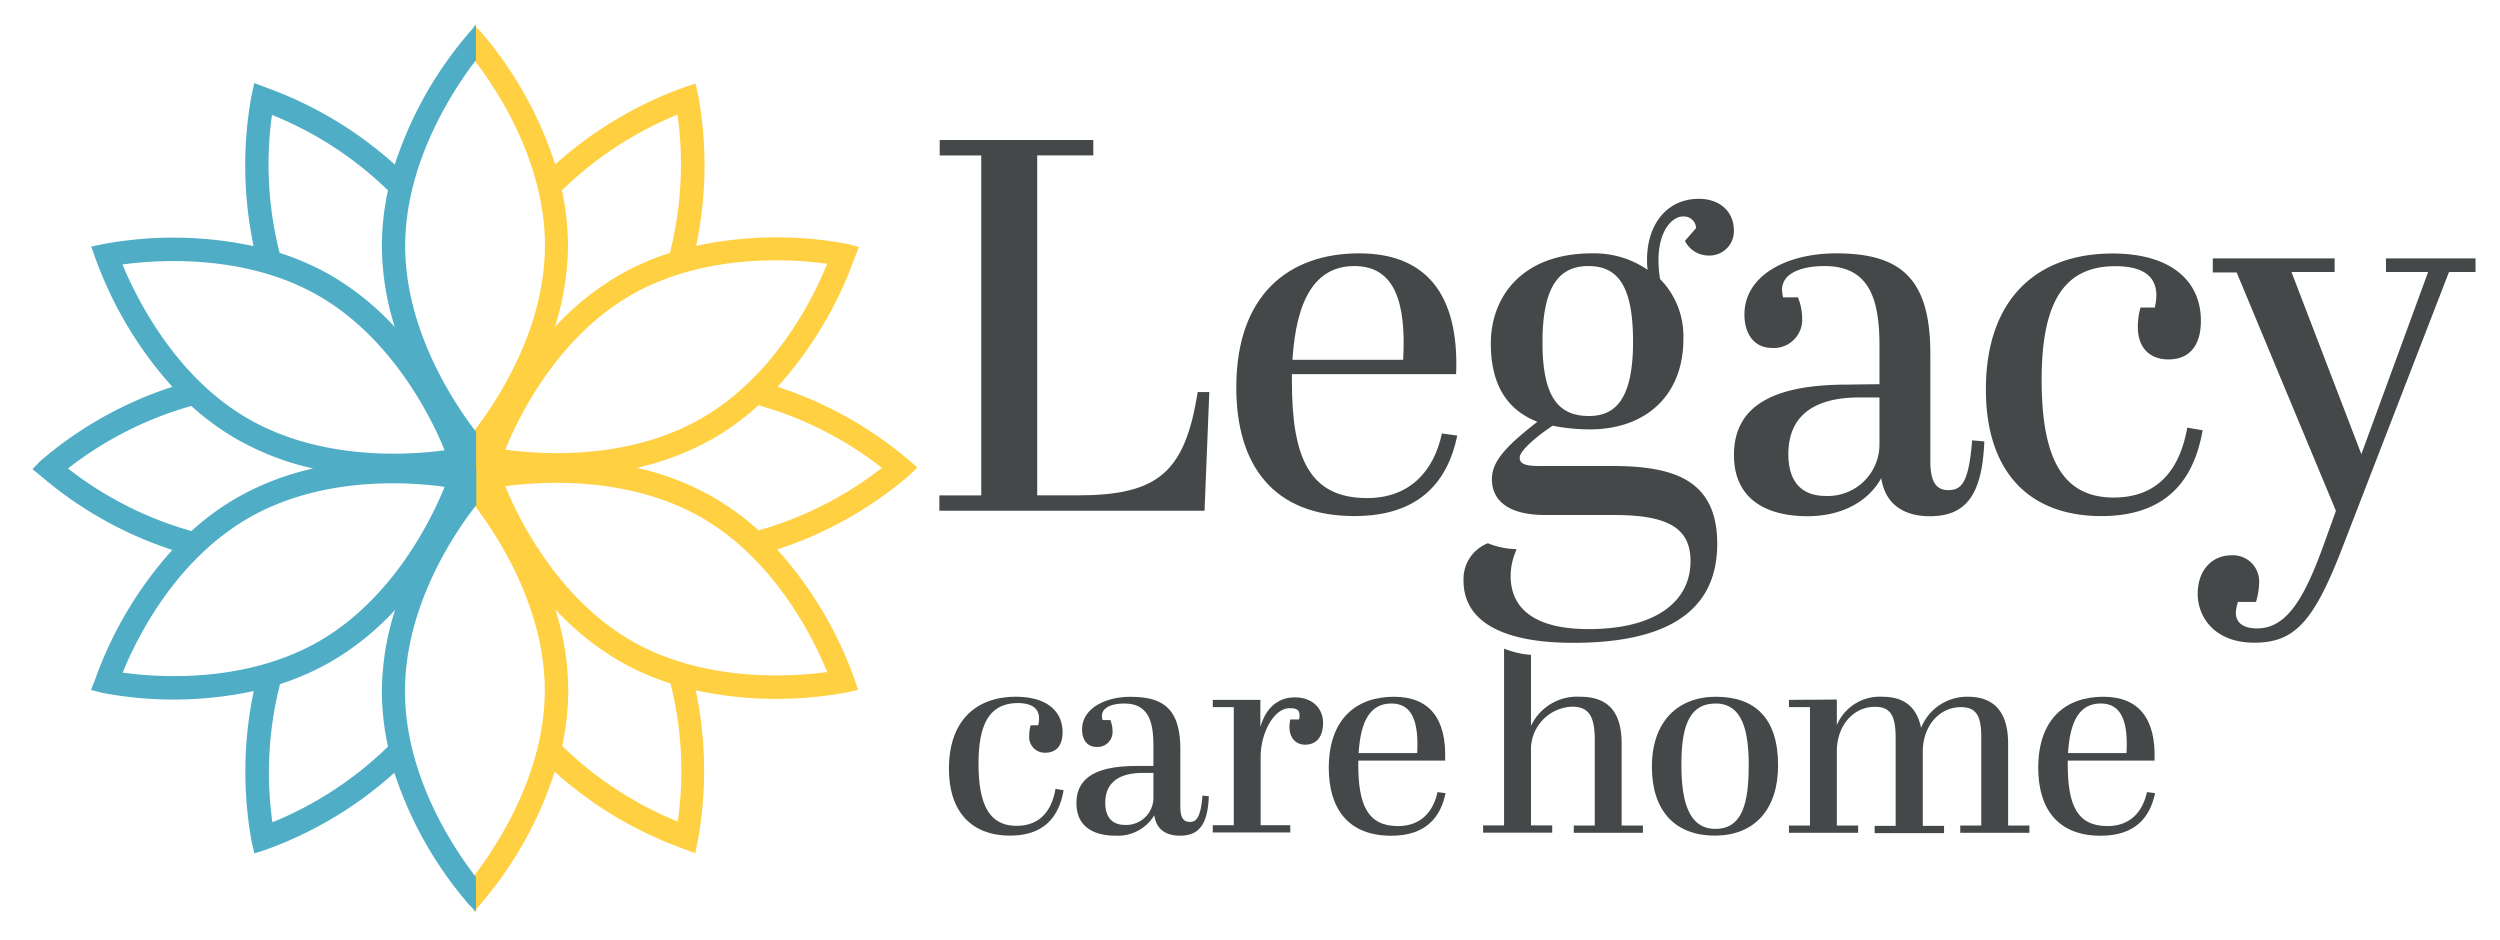 <svg id="Layer_1" data-name="Layer 1" xmlns="http://www.w3.org/2000/svg" viewBox="0 0 367.67 138.31">
  <defs>
    <style>
      .cls-1 {
        fill: #454849;
      }

      .cls-2 {
        fill: #ffd042;
      }

      .cls-3 {
        fill: #4faec5;
      }
    </style>
  </defs>
  <g>
    <g>
      <path class="cls-1" d="M143.91,112.31c0,6.26,1.73,9.14,5.6,9.14,4,0,5.31-3,5.72-5.44l1.19.21c-.45,2.47-1.73,6.67-7.86,6.67-5.72,0-9-3.54-9-9.84,0-7.08,4-10.58,9.84-10.58,4.4,0,6.87,2,6.87,5.23,0,2.1-1.07,3-2.51,3a2.29,2.29,0,0,1-2.39-2.52,5.39,5.39,0,0,1,.21-1.52h1.11a4.12,4.12,0,0,0,.12-1c0-1.44-1-2.26-3.17-2.26C145.68,103.46,143.91,106.22,143.91,112.31Z"/>
      <path class="cls-1" d="M169.63,112.64v-3c0-3.74-.86-6.17-4.28-6.17-1.6,0-3.29.45-3.29,1.85a3.34,3.34,0,0,0,.08.58h1.16a4.56,4.56,0,0,1,.32,1.6,2.2,2.2,0,0,1-2.34,2.35c-1.36,0-2.14-1-2.14-2.59,0-3,3.29-4.78,7.12-4.78,4.94,0,7.33,1.85,7.33,7.78v8.36c0,1.69.49,2.26,1.4,2.26s1.6-.57,1.85-3.87l.94.09c-.16,4.11-1.4,5.8-4.24,5.8-2.18,0-3.49-1-3.78-3a6.25,6.25,0,0,1-5.72,3c-3.09,0-5.73-1.24-5.73-4.78,0-4.15,3.63-5.47,8.85-5.47Zm0,4.65v-3.62h-1.52c-4.24,0-5.56,2-5.56,4.4,0,2,.91,3.25,2.93,3.25A4,4,0,0,0,169.63,117.29Z"/>
      <path class="cls-1" d="M185.4,111.36v10h4.36v1.07h-11.4v-1.07h3.09V104h-3.09v-1.07h7v4c.82-2.93,2.71-4.37,5.06-4.37,2.55,0,4.16,1.57,4.16,3.75,0,2.39-1.28,3.21-2.64,3.21s-2.3-1-2.3-2.59a5.26,5.26,0,0,1,.12-1.12h1.28a2,2,0,0,0,.08-.65c0-.87-.66-1-1.32-1C187.46,104,185.4,107.66,185.4,111.36Z"/>
      <path class="cls-1" d="M205,102.47c5.19,0,7.78,3.17,7.53,9.39H199.76v.57c0,5.93,1.36,9.06,5.85,9.06,3.33,0,5.18-2.1,5.8-5l1.19.16c-.7,3.38-2.75,6.26-8,6.26-6.34,0-9.18-4-9.18-10C195.44,105.68,199.51,102.47,205,102.47Zm3.42,8.28c.24-4.49-.66-7.29-3.79-7.29s-4.53,2.59-4.82,7.29Z"/>
      <path class="cls-1" d="M225.16,96.31v10.44a7.49,7.49,0,0,1,7.24-4.28c3.79,0,6.09,1.9,6.09,6.88v12.06h3.13v1.07H231.45v-1.07h3.09V108.93c0-3.41-.74-5-3.33-5a6.29,6.29,0,0,0-6.05,6.55v10.91h3.12v1.07H218.12v-1.07h3.08v-26A12.9,12.9,0,0,0,225.16,96.31Z"/>
      <path class="cls-1" d="M252.36,102.47c5.76,0,9.14,3.17,9.14,10.09,0,6.38-3.38,10.33-9.3,10.33s-9.26-3.71-9.26-10.13C242.94,106.14,246.72,102.47,252.36,102.47Zm-.08,1c-4.2,0-5,4.08-5,9s.86,9.43,5,9.43c4,0,4.9-3.87,4.9-9.34C257.18,107.66,256.35,103.46,252.28,103.46Z"/>
      <path class="cls-1" d="M270.14,102.88v3.75a6.85,6.85,0,0,1,6.67-4.16c3.13,0,5.06,1.4,5.72,4.57a7.28,7.28,0,0,1,6.92-4.57c3.37,0,5.88,1.77,5.88,6.88v12.06h3.13v1.07H288.29v-1.07h3.09v-13c0-3.09-.7-4.41-3-4.41-3.17,0-5.6,2.76-5.6,6.55v10.91h3.13v1.07H275.7v-1.07h3.09V108.56c0-3.25-.7-4.61-3.05-4.61-3.17,0-5.6,2.76-5.6,6.55v10.91h3.13v1.07H263.1v-1.07h3.09V104H263.1v-1.07Z"/>
      <path class="cls-1" d="M309.32,102.47c5.19,0,7.78,3.17,7.54,9.39H304.1v.57c0,5.93,1.35,9.06,5.84,9.06,3.34,0,5.19-2.1,5.81-5l1.19.16c-.7,3.38-2.76,6.26-8,6.26-6.33,0-9.18-4-9.18-10C299.77,105.68,303.85,102.47,309.32,102.47Zm3.42,8.28c.25-4.49-.66-7.29-3.79-7.29s-4.52,2.59-4.81,7.29Z"/>
    </g>
    <path class="cls-1" d="M160.79,20.59v2.26h-8.25v50h5.92c11.84,0,15.81-3.35,17.68-15.19h1.71l-.7,17.45h-39V72.86h6.16v-50H138.2V20.59Z"/>
    <path class="cls-1" d="M199.89,37.26c9.82,0,14.73,6,14.26,17.76H190v1.09c0,11.22,2.57,17.14,11.06,17.14,6.31,0,9.82-4,11-9.5l2.26.31C213,70.45,209.09,75.9,199.19,75.9c-12,0-17.37-7.56-17.37-18.93C181.82,43.34,189.53,37.26,199.89,37.26Zm6.47,15.66c.47-8.49-1.25-13.79-7.17-13.79-5.76,0-8.56,4.91-9.11,13.79Z"/>
    <path class="cls-1" d="M251.31,37.58A3.58,3.58,0,0,0,255,33.91c0-2.88-2.18-4.67-5.14-4.67-4.9,0-7.63,4-7.63,8.88a10.19,10.19,0,0,0,.08,1.56,13.87,13.87,0,0,0-8.18-2.42c-10.36,0-14.88,6.47-14.88,13.25,0,5.37,1.87,9.58,6.85,11.52-4.51,3.51-6.69,5.77-6.69,8.42,0,3.11,2.33,5.29,7.86,5.29h10.05c7.79,0,11.3,1.8,11.3,6.78,0,5.92-5.07,10-15,10-8.25,0-11.45-3.27-11.45-7.79a9.32,9.32,0,0,1,.86-3.89l-.11-.09a11.18,11.18,0,0,1-4.1-.86,5.65,5.65,0,0,0-3.58,5.54c0,5.76,5.37,9.11,16.12,9.11,15.89,0,21.19-6.15,21.19-14.56,0-9.58-6.62-11.45-15.58-11.45H226.3c-2.18,0-2.8-.39-2.8-1.25s1.94-2.72,4.83-4.67a28.73,28.73,0,0,0,5.45.54c8.49,0,13.79-5.22,13.79-13.24a12,12,0,0,0-3.43-8.88,17.8,17.8,0,0,1-.23-2.73c0-4.51,2.1-6.46,3.58-6.46a1.79,1.79,0,0,1,1.95,1.71l-1.64,1.87A3.88,3.88,0,0,0,251.31,37.58ZM233.7,61.18c-4.36,0-6.85-2.57-6.85-10.83,0-8.65,2.72-11.22,6.77-11.22,4.36,0,6.55,3,6.55,11.14C240.17,58.76,237.52,61.18,233.7,61.18Z"/>
    <path class="cls-1" d="M276.41,56.5V50.82c0-7.09-1.63-11.69-8.1-11.69-3,0-6.23.86-6.23,3.51a6.89,6.89,0,0,0,.15,1.09h2.19a8.42,8.42,0,0,1,.62,3,4.17,4.17,0,0,1-4.44,4.44c-2.57,0-4.05-2-4.05-4.91,0-5.76,6.23-9,13.47-9,9.35,0,13.87,3.51,13.87,14.73V67.8c0,3.19.93,4.28,2.65,4.28,1.95,0,3-1.09,3.5-7.32l1.79.16c-.31,7.79-2.64,11-8,11-4.13,0-6.62-2-7.16-5.61-1.95,3.58-6,5.61-10.83,5.61-5.84,0-10.83-2.34-10.83-9,0-7.86,6.86-10.36,16.75-10.36Zm0,8.81V58.45h-2.88c-8,0-10.52,3.74-10.52,8.34,0,3.81,1.72,6.15,5.53,6.15A7.59,7.59,0,0,0,276.41,65.31Z"/>
    <path class="cls-1" d="M300.26,55.88c0,11.84,3.27,17.29,10.59,17.29,7.64,0,10-5.68,10.83-10.28l2.26.39c-.86,4.67-3.27,12.62-14.88,12.62-10.83,0-17-6.7-17-18.62,0-13.39,7.56-20,18.62-20,8.33,0,13,3.82,13,9.9,0,4-2,5.68-4.76,5.68s-4.51-1.71-4.51-4.75a10.19,10.19,0,0,1,.39-2.88h2.1a7.85,7.85,0,0,0,.23-1.79c0-2.73-1.87-4.29-6-4.29C303.61,39.13,300.26,44.35,300.26,55.88Z"/>
    <path class="cls-1" d="M325.43,38h17.92v2H337l10.28,26.79,9.82-26.79H350.9V38h13.17v2h-3.9l-16,41.36c-4,10.13-6.78,13.16-12.62,13.16-6.08,0-8.34-4-8.34-7.16,0-3.74,2.34-5.69,4.91-5.69a3.86,3.86,0,0,1,4.13,4.05,10.58,10.58,0,0,1-.47,2.81h-2.65a6.35,6.35,0,0,0-.31,1.55c0,1.33.86,2.34,3.12,2.34,4.51,0,7.08-4.75,9.89-12.54l1.71-4.75L328.94,40.07h-3.51Z"/>
    <path class="cls-2" d="M134.92,68.74l-1.18-1a56.72,56.72,0,0,0-19.39-10.85,57.05,57.05,0,0,0,11.35-19l.62-1.56-1.62-.44a56.35,56.35,0,0,0-22.32.27,57.52,57.52,0,0,0,.29-22.21l-.38-1.67-1.64.55a57.34,57.34,0,0,0-19,11.35A56.37,56.37,0,0,0,70.7,4.66l-1-1V8.77c3,3.86,10.44,14.66,10.44,27.34S72.66,59.59,69.65,63.45v5.28l.2,0-.17,0,0,.06,0,.06V74.2h0c3,3.88,10.44,14.76,10.44,27.34S72.66,125,69.65,128.88h0V134l.08.08,1-1.18a56.5,56.5,0,0,0,10.85-19.39,57.14,57.14,0,0,0,19,11.34l1.67.64.36-1.76a57.46,57.46,0,0,0-.29-22.2,56.49,56.49,0,0,0,22.19.3l1.69-.37-.56-1.65a57,57,0,0,0-11.35-19,56.59,56.59,0,0,0,19.47-10.94ZM83.53,36.11A38.9,38.9,0,0,0,82.64,28a53,53,0,0,1,17-11.14,52.91,52.91,0,0,1-1.12,20.33,38.6,38.6,0,0,0-7.5,3.3,40.58,40.58,0,0,0-9.42,7.61A40.35,40.35,0,0,0,83.53,36.11Zm9.23,7.31c11-6.33,24.06-5.3,28.89-4.62-1.82,4.52-7.45,16.34-18.45,22.7s-24,5.3-28.89,4.63C76.14,61.61,81.77,49.78,92.76,43.42Zm6.92,77.41a52.83,52.83,0,0,1-17-11.13,39.11,39.11,0,0,0,.89-8.16,40,40,0,0,0-1.9-11.93,40.6,40.6,0,0,0,9.42,7.6,37.85,37.85,0,0,0,7.52,3.3A52.82,52.82,0,0,1,99.68,120.83Zm22-22c-4.86.67-18,1.69-28.9-4.64S76.12,76,74.31,71.51c4.84-.67,17.93-1.69,28.89,4.63S119.81,94.31,121.66,98.85ZM111.56,78a39,39,0,0,0-6.64-4.86,40.31,40.31,0,0,0-11.28-4.34,40.59,40.59,0,0,0,11.28-4.33,38.68,38.68,0,0,0,6.63-4.87,52.72,52.72,0,0,1,18.15,9.2A52.66,52.66,0,0,1,111.56,78Z"/>
    <path class="cls-3" d="M4.77,69,6,70A57,57,0,0,0,25.34,80.88,57,57,0,0,0,14,99.9l-.62,1.56,1.62.43a56.22,56.22,0,0,0,22.32-.26,57.57,57.57,0,0,0-.3,22.2l.39,1.68L39,125a57.15,57.15,0,0,0,19-11.35A56.53,56.53,0,0,0,69,133.07l1,1V129c-3-3.86-10.44-14.66-10.44-27.34S67,78.14,70.05,74.28V69l-.2,0,.17,0,0-.06,0,0V63.52h0c-3-3.89-10.43-14.76-10.43-27.34S67,12.73,70,8.84h0V3.7L70,3.63l-1,1.17A56.47,56.47,0,0,0,58.06,24.2a57.14,57.14,0,0,0-19-11.35l-1.66-.63L37,14a57.58,57.58,0,0,0,.3,22.2,56.4,56.4,0,0,0-22.19-.29l-1.7.36L14,37.89a57.16,57.16,0,0,0,11.35,19A56.37,56.37,0,0,0,5.88,67.85Zm51.39,32.63a39,39,0,0,0,.9,8.17,53,53,0,0,1-17,11.13,52.86,52.86,0,0,1,1.12-20.32,39.33,39.33,0,0,0,7.51-3.31,40.58,40.58,0,0,0,9.42-7.61A40.08,40.08,0,0,0,56.16,101.61ZM46.94,94.3c-11,6.33-24.06,5.3-28.9,4.62,1.83-4.52,7.46-16.34,18.45-22.7s24-5.3,28.9-4.62C63.56,76.12,57.93,87.94,46.94,94.3ZM40,16.9A52.59,52.59,0,0,1,57.06,28a39.16,39.16,0,0,0-.9,8.17,40.27,40.27,0,0,0,1.9,11.92,40.8,40.8,0,0,0-9.41-7.6,39.14,39.14,0,0,0-7.53-3.3A52.92,52.92,0,0,1,40,16.9Zm-22,22c4.86-.67,18-1.69,28.91,4.63S63.57,61.7,65.39,66.22c-4.84.67-17.94,1.68-28.9-4.64S19.89,43.41,18,38.88ZM28.14,59.7a37.71,37.71,0,0,0,6.64,4.86A40.37,40.37,0,0,0,46.05,68.9a40.37,40.37,0,0,0-11.27,4.34,38.09,38.09,0,0,0-6.63,4.86A52.69,52.69,0,0,1,10,68.9,52.73,52.73,0,0,1,28.14,59.7Z"/>
  </g>
</svg>
